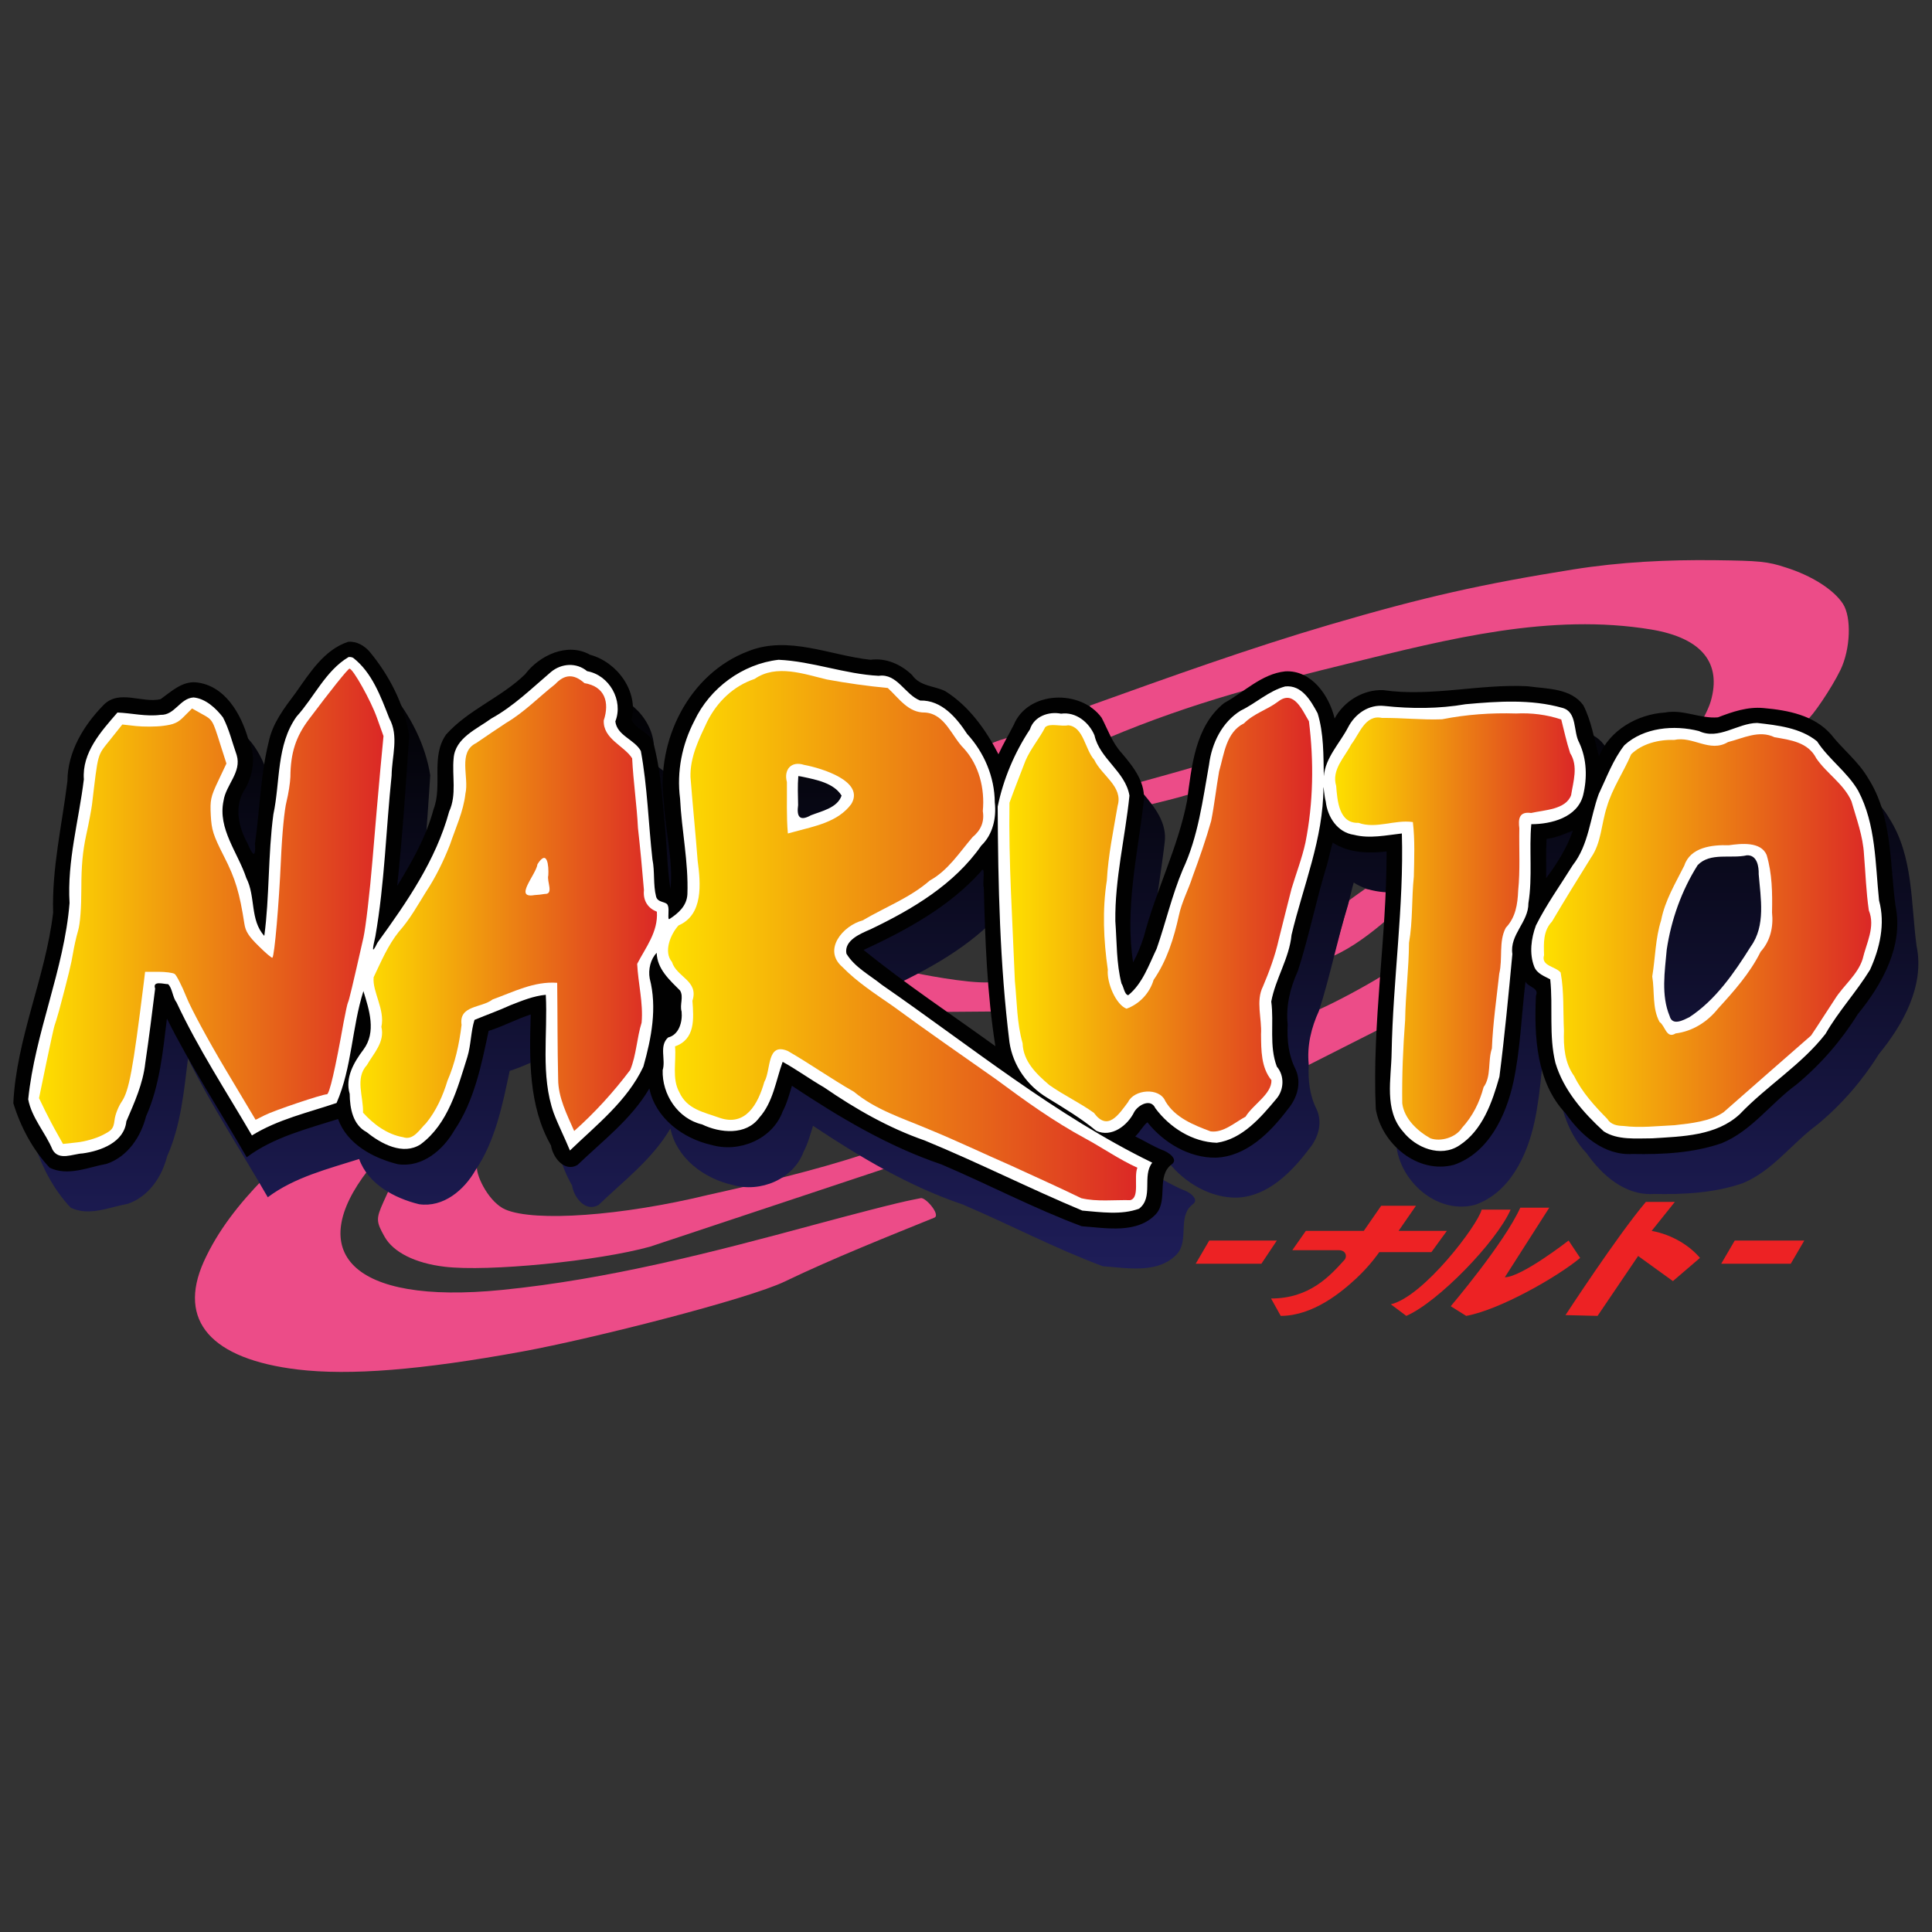 <?xml version="1.0" encoding="utf-8"?>
<!-- Generator: Adobe Illustrator 23.0.1, SVG Export Plug-In . SVG Version: 6.00 Build 0)  -->
<svg version="1.1" id="Layer_1" xmlns="http://www.w3.org/2000/svg" xmlns:xlink="http://www.w3.org/1999/xlink" x="0px" y="0px"
	 viewBox="0 0 1000 1000" style="enable-background:new 0 0 1000 1000;" xml:space="preserve">
<rect x="0" y="0" width="1000" height="1000" fill="#333333" stroke="none"/>
<style type="text/css">
	.st0{fill:#EC4C88;}
	.st1{fill:url(#path4014_1_);}
	.st2{fill:#010101;}
	.st3{fill:#FFFFFF;}
	.st4{fill:url(#path2900_1_);}
	.st5{fill:url(#path3690_1_);}
	.st6{fill:url(#path3700_1_);}
	.st7{fill:url(#path3710_1_);}
	.st8{fill:url(#path3720_1_);}
	.st9{fill:url(#path3730_1_);}
	.st10{fill:#ED2224;}
</style>
<g>
	<g id="g4331" transform="translate(-69.781,-121.642)">
		<path id="path3861_1_" class="st0" d="M957.7,411.6c-24.7-0.3-49.3,0.9-73.7,4.8c-47,7.5-77.4,14.3-125.7,28.5
			c-41.6,12.2-83,27.1-124.5,42l9.3,16.8c44.6-18.8,83.5-28.5,125.4-38.8c50.9-12.5,103.8-26.1,156.1-17.4
			c26.7,4.5,36.2,17.8,30.7,37c-0.9,3.2-4.2,10.2-5.4,10.9l55.2-1.1c2.6-1.6,12.7-16.4,17.3-25.9c5.2-10.8,5.8-27.2,1.3-34.2
			c-4.8-7.4-16.2-14.6-29.5-18.8C984.6,412.2,980.2,411.9,957.7,411.6L957.7,411.6z"/>
		<path id="path3859" class="st0" d="M591.8,503.4c0,0-8.2,2.2-9.5,3.6l4.7,6.3L591.8,503.4L591.8,503.4z"/>
		<path id="path3855_1_" class="st0" d="M688.2,518.5c-7.7,2.3-28.4,8-28.4,8l1.5,12.5c9.3-2.3,16.8-4,24.6-6.4L688.2,518.5z"/>
		<path id="path3853_1_" class="st0" d="M776.4,581.7c0,0-7.1,5-8.4,6l-8,28.7c9.7-4.3,19.1-11.5,27.1-18.3l1.1-14.6L776.4,581.7
			L776.4,581.7z"/>
		<path id="path3851" class="st0" d="M751.8,644.5l-6.5,19.3l-0.2,10.1l38.9-19.7l1.2-27.5C776.4,632.1,762.3,639.8,751.8,644.5z"/>
		<path id="path3849" class="st0" d="M543.6,625.3l-7,4.1l21.4,16l25.1-0.2l-0.9-15.1C570,630.8,543.6,625.3,543.6,625.3
			L543.6,625.3z"/>
		<path id="path3847" class="st0" d="M517.3,719c-26.3,8.6-53.9,15.1-80.9,21.1c-44.8,10.9-89.8,14.1-105,7.6
			c-8.2-3.5-14.8-16.5-14.8-21.8l-45.4,11.4l-3,6.6c-3.8,8.5-3.8,10,0.6,17.8c4.5,8.1,15.9,13.8,31.1,15.6
			c22.4,2.7,79.4-2.9,106.4-10.4l121.5-40.4L517.3,719z"/>
		<path id="path3778" class="st0" d="M256.7,719.5l-50.5,12.2c-12.5,12.9-23.6,26.7-31,43.1c-13.6,30.5,3.8,50.3,48.7,55.7
			c26.9,3.2,63.7,0.3,116.2-9.3c36.1-6.6,117.2-27.2,136-36.3c24.9-12,54.4-23.7,77.3-33c3.4-1.4-4.5-10.6-7-10.1
			c-6.3,1.3-8.7,1.3-54.9,13.7c-53.2,14.4-106.8,28.3-161.8,33.8c-79.1,7.9-101.9-20.1-69.4-62L256.7,719.5L256.7,719.5z"/>
	</g>
	
		<linearGradient id="path4014_1_" gradientUnits="userSpaceOnUse" x1="575.274" y1="10801.587" x2="575.25" y2="10498.542" gradientTransform="matrix(1 0 0 -1 -69.781 11154.469)">
		<stop  offset="0" style="stop-color:#010101"/>
		<stop  offset="1" style="stop-color:#1E1D58"/>
	</linearGradient>
	<path id="path4014" class="st1" d="M191.1,352.9c-12.5,4.1-20,16.3-27.3,26.6c-5.8,7.7-11.8,15.5-13.8,25.1
		c-4.3,17.2-4.6,35.1-7.1,52.6c0.5,8.7-1.5,5.7-4-0.2c-4.8-8.7-7-19.8-0.8-28.5c4.1-7.8,5.3-17.2,1.3-25.2
		c-3.7-13-12-27.8-26.9-29.4c-7.4-0.7-13,4.8-18.5,8.7c-9.6,2.2-21.3-5.2-29.4,2.9c-10.4,10.6-18.7,24.2-18.8,39.5
		c-2.8,22.7-8.1,45.1-7.4,68.1c-3.8,33.4-18.9,64.9-20.6,98.6c3.7,12.2,10.1,24.2,18.8,33.4c9.5,4.6,20-0.3,29.5-2
		c10.9-3.7,17.7-14,20.4-24.6c7.1-15.9,8.7-33.6,10.8-50.6c12.3,24.7,27.5,47.8,41.3,71.8c13.8-10.4,31.6-14.8,47.3-19.8
		c4.6,13,18.3,20.3,31,23.4c12.6,1.8,23.3-7.3,29.2-17.6c10.3-15.2,14-33.9,17.7-51.4c7.4-2.3,14.3-6.1,21.8-8.5
		c-0.7,22.9-1.2,47.4,10.5,67.8c0.9,6.1,6.9,14,13.7,10.1c13.1-12.6,27.9-23.7,37.2-39.6c3.2,15.4,17.4,25.9,32.1,29.2
		c14.4,4.2,31.6-2.9,36.9-17.3c2.2-4.2,3.4-8.7,4.8-13.3c24.4,16.2,49.6,31.3,77.4,40.7c24.4,10.4,47.9,22.8,72.6,32
		c12.7,0.9,28.8,4.1,38.5-6.4c6.3-7.2,0-19.5,8-25.6c3.9-2.7-2-6.6-4.9-7.5c-4.7-1.9-9.7-5-13.9-7c2.3-2.1,4.2-5.8,6.3-7.3
		c8.3,10.5,21.6,18.5,35.4,18.3c16-0.6,28.3-13.2,37.3-25.1c4.8-5.7,7.2-13.6,4-20.6c-3.7-7.3-4.5-15.2-4.1-23.2
		c-1-9.7,1.3-19.1,5.3-27.8c5.8-18,9.4-36.6,15-54.7c1.1-3.8,1.9-8.3,3-11.7c8.2,5.4,18.5,5.7,27.9,4.6c0.1,44.5-7.6,88.8-5.6,133.3
		c3,18.1,21.7,33.9,40.5,28.9c17.9-6.2,26.9-25.4,30.7-42.7c3.7-17.1,4.2-35.3,6.3-52.1c1.5,3,7.2,3.1,5.4,7.3
		c-1,21,0.2,44.8,15.3,60.8c7.9,11.3,19.9,22,34.7,21.1c15.5,0.3,31.5-0.5,46.2-5.6c15.5-6.4,25.4-20.7,38.7-30.4
		c12.5-10.4,23.1-22.6,31.7-36.4c12.6-15.4,23.8-35.4,19.5-56.1c-3-22.2-1.6-46.3-14.1-65.9c-5.1-8.8-13.1-14.9-19.3-22.8
		c-8.7-9.9-22.3-12.5-34.8-13.6c-8.3-0.8-16.2,1.9-23.7,4.8c-9.2,0.8-18-4.3-27.4-2.5c-14.3,0.9-28.6,9.1-34.2,22.6
		c-2.5-8.9-3.9-18.3-8.1-26.4c-6.5-8.9-18.8-8.4-28.8-9.8c-25-1.3-49.9,5.6-74.8,2c-10.4-0.4-20.4,5.9-25.1,14.7
		c-2.8-11.9-12-25.2-25.6-24.4c-12.2,1.3-21.3,10.8-31.6,16.4c-15.1,12.1-16.8,32.9-19.2,50.7c-4.7,24.2-16.2,46.5-22.4,70.4
		c-1.5,4.5-3.2,8.9-5.5,13.1c-4.3-27.6,2.2-55.2,5.4-82.5c1.5-10.2-5.1-18.5-11.3-25.8c-4.9-5.3-7.2-12.2-10.4-18.3
		c-10.7-14.8-38.1-14.1-45.5,3.7c-2.6,5.1-5.5,10-7.9,15.2c-6.5-12.7-15.4-25.1-27.6-32.7c-5.8-2.8-13-2.4-17.1-8.3
		c-5.7-5.5-13.5-9-21.5-7.9c-20.8-2.2-42.6-12.8-63.4-4.4c-30.6,11.6-47.7,46.2-43.6,77.9c0,0,0.8-4.6-5.7-31.4
		c-2.4-4.9-8.9-6.1-11-11c3.7-14.7-7.4-29.9-21.5-33.7c-11.7-6.6-26.2,0.3-33.6,10.1c-12.3,12-29.4,18.3-40.9,31.2
		c-8.1,11.5-1.7,26.3-6.5,38.7c-3.8,14.2-11.1,27.1-18.8,39.6c2.7-25.8,4.5-52,6.2-77.9c-2.5-15.9-10.3-31-20.5-43.3
		C199.5,354.9,195.5,352.5,191.1,352.9L191.1,352.9z M520.1,479.9c0.7,27.5,1.7,55.1,6,82.3c-22.8-16.5-46.5-32.2-68.2-49.8
		c22-10.2,44.2-22.2,60.6-40.5C521.4,467.4,519.4,478.6,520.1,479.9L520.1,479.9z"/>
	<path id="path4292" class="st2" d="M180.2,332.2c-12.5,4.1-20,16.3-27.3,26.6c-5.8,7.7-11.8,15.5-13.8,25.1
		c-4.3,17.2-4.6,35.1-7.1,52.6c0.5,8.7-1.5,5.7-4-0.2c-4.8-8.7-7-19.8-0.8-28.5c4.1-7.8,5.3-17.2,1.3-25.2
		c-3.7-13-12-27.8-26.9-29.4c-7.4-0.7-13,4.8-18.5,8.7c-9.6,2.2-21.3-5.2-29.4,2.9C43.3,375.4,35,389,34.9,404.3
		c-2.8,22.7-8.1,45.1-7.4,68.1C23.6,505.7,8.5,537.3,6.9,571c3.7,12.2,10.1,24.2,18.8,33.4c9.5,4.6,20-0.3,29.5-2
		c10.9-3.7,17.7-14,20.4-24.6c7.1-15.9,8.7-33.6,10.8-50.6c12.3,24.7,27.5,47.8,41.3,71.8c13.8-10.4,31.6-14.8,47.3-19.8
		c4.6,13,18.3,20.3,31,23.4c12.6,1.8,23.3-7.3,29.2-17.6c10.3-15.2,14-33.9,17.7-51.4c7.4-2.3,14.3-6.1,21.8-8.5
		c-0.7,22.9-1.2,47.4,10.5,67.8c0.9,6.1,6.9,14,13.7,10.1c13.1-12.6,27.9-23.7,37.2-39.6c3.2,15.4,17.4,25.9,32.1,29.2
		c14.4,4.2,31.6-2.9,36.9-17.3c2.2-4.2,3.4-8.7,4.8-13.3c24.4,16.2,49.6,31.3,77.4,40.7c24.4,10.4,47.9,22.8,72.6,32
		c12.7,0.9,28.8,4.1,38.5-6.4c6.3-7.2,0-19.5,8-25.6c3.9-2.7-2-6.6-4.9-7.5c-4.7-1.9-9.7-5-13.9-7c2.3-2.1,4.2-5.8,6.3-7.3
		c8.3,10.5,21.6,18.5,35.4,18.3c16-0.6,28.3-13.2,37.3-25.1c4.8-5.7,7.2-13.6,4-20.6c-3.7-7.3-4.5-15.2-4.1-23.2
		c-1-9.7,1.3-19.1,5.3-27.8c5.8-18,9.4-36.6,15-54.7c1.1-3.8,1.9-8.3,3-11.7c8.2,5.4,18.5,5.7,27.9,4.6c0.1,44.5-7.6,88.8-5.6,133.3
		c3,18.1,21.7,33.9,40.5,28.9c17.9-6.2,26.9-25.4,30.7-42.7c3.7-17.1,4.2-35.3,6.3-52.1c1.5,3,7.2,3.1,5.4,7.3
		c-1,21,0.2,44.8,15.3,60.8c7.9,11.3,19.9,22,34.7,21.1c15.5,0.3,31.5-0.5,46.2-5.6c15.5-6.4,25.4-20.7,38.7-30.4
		c12.5-10.4,23.1-22.6,31.7-36.4c12.6-15.4,23.8-35.4,19.5-56.1c-3-22.2-1.6-46.3-14.1-65.9c-5.1-8.8-13.1-14.9-19.3-22.8
		c-8.7-9.9-22.3-12.5-34.8-13.6c-8.3-0.8-16.2,1.9-23.7,4.8c-9.2,0.8-18-4.3-27.4-2.5c-14.3,0.9-28.6,9.1-34.2,22.6
		c-2.5-8.9-3.9-18.3-8.1-26.4c-6.5-8.9-18.8-8.4-28.8-9.8c-25-1.3-49.9,5.6-74.8,2c-10.4-0.4-20.4,5.9-25.1,14.7
		c-2.8-11.9-12-25.2-25.6-24.4c-12.2,1.3-21.3,10.8-31.6,16.4c-15.1,12.1-16.8,32.9-19.2,50.7c-4.7,24.2-16.2,46.5-22.4,70.4
		c-1.5,4.5-3.2,8.9-5.5,13.1c-4.3-27.6,2.2-55.2,5.4-82.5c1.5-10.2-5.1-18.5-11.3-25.8c-4.9-5.3-7.2-12.2-10.4-18.3
		c-10.7-14.8-38.1-14.1-45.5,3.7c-2.6,5.1-5.5,10-7.9,15.2c-6.5-12.7-15.4-25.1-27.6-32.7c-5.8-2.8-13-2.4-17.1-8.3
		c-5.7-5.5-13.5-9-21.5-7.9c-20.8-2.2-42.6-12.8-63.4-4.4c-30.6,11.6-47.7,46.2-43.6,77.9c0.7,14.9,5,30.9,3.4,45.1
		c-1.7-11-1.9-23.8-3.1-35.5c-1.3-13.7-2.2-27.8-6-41c-2.4-4.9-8.9-6.1-11-11c3.7-14.7-7.4-29.9-21.5-33.7
		c-11.7-6.6-26.2,0.3-33.6,10.1c-12.3,12-29.4,18.3-40.9,31.2c-8.1,11.5-1.7,26.3-6.5,38.7c-3.8,14.2-11.1,27.1-18.8,39.6
		c2.7-25.8,4.5-52,6.2-77.9c-2.5-15.9-10.3-31-20.5-43.3C188.6,334.2,184.6,331.8,180.2,332.2L180.2,332.2z M407.1,410.3
		c0-20,30-20,30,0C437.1,434.2,407.1,430.6,407.1,410.3z M814.1,429.9c-2.9,8.9-8.8,18-13.8,24.6c0.1-6.8-0.2-13.6,0.2-20.3
		C805.2,433.7,810.5,431.4,814.1,429.9z M509.2,459.2c0.7,27.5,1.7,55.1,6,82.3c-22.8-16.5-46.5-32.2-68.2-49.8
		c22-10.2,44.2-22.2,60.6-40.5C510.4,446.7,508.4,457.9,509.2,459.2z M917.1,470.3c0,24.9-39.1,60-50,60c-10,0-10-10-10-40
		c0-30.2,20-50,40-50C915.9,440.3,917.1,445.3,917.1,470.3z"/>
	<path id="path4079" class="st3" d="M180.4,340.1c-11.9,7.1-17.8,20.8-26.9,30.8c-10.5,14.7-8.4,33.7-12,50.6
		c-2.8,20.7-2,43.1-4.7,62.9c-7.5-8.2-4.4-20.4-9.3-29.9c-4.3-13.1-14.9-25.5-11.8-40c1.2-8.3,9.5-14.8,6.8-23.7
		c-2.3-6.5-3.9-13.4-7.1-19.5c-3.7-4.8-9-9.7-15.2-10.3c-7.1,0.4-9.7,9.3-17.1,9c-7.5,1-14.9-0.9-22.3-1.2
		c-8.5,9.8-18.4,20.7-17.4,34.6c-2.6,21.3-8.7,42.3-7.4,64c-2.8,34.6-17.9,67.1-21.4,101.6c1.8,9.6,8.9,17.2,12.6,26.1
		c3.3,5.9,10.6,2.1,15.6,1.9c9.5-1.3,21.5-5.8,22.6-16.6c4.2-9.8,8.6-19.4,9.8-30.2c1.9-12.8,3.5-25.7,5.1-38.5
		c-1.5-4.3,4.4-2.3,6.7-2.3c2.2,2,2.3,6.8,4.4,9.5c11.2,23.9,25.7,46,39,68.8c13.4-8.3,29-11.8,43.8-16.8c8-18.4,7.9-39,13.9-57.9
		c3,9.7,6.8,21.2,0,30.3c-4.9,6.5-9.6,14.5-7.1,22.9c0.1,7.5,1.6,16,8.8,19.8c7.4,6,18.8,12.2,27.9,6.3c14.3-10.6,19.1-29,24.2-45.2
		c1.9-6.2,1.8-13.3,3.7-19.2c6.2-2.6,12.5-4.8,18.6-7.6c5.9-2.3,11.9-4.8,18.3-5.4c1.1,20.3-2.8,41.7,4.1,61.2
		c2.5,6.6,5.7,12.8,8.4,19.4c13.8-13.3,29.7-25.7,38-43.4c4.2-14.8,7.2-30.5,3.3-45.6c-0.9-4.7,0.5-10.2,3.6-13.3
		c0.2,8.3,6.7,14.1,12.1,19.5c2,3.3-0.3,7.3,0.8,10.9c0.5,5.3-1.3,12-7,13.4c-4.8,4.4-1.1,11.4-2.8,16.9
		c-0.4,12.6,7.9,25.2,20.4,28.1c9.3,4.5,22.8,5.8,29.6-3.5c7.2-8,8.6-19.3,12.1-28.9c7.3,4,14.1,9,21.4,13.2
		c16.3,11.2,33.4,21,52.1,27.5c27.5,11.3,54.1,24.8,81.6,36.3c9.6,0.8,20.3,2.4,29.4-1c7.6-5.9,1.4-16.9,6.8-23.8
		c-50.4-24.6-94-60.3-140-92.1c-6.2-5-14.1-9.1-18.3-16.1c-1.3-6.9,7.4-10.4,12.5-12.6c21.7-10.4,43.3-23.2,57.3-43.3
		c6-5.8,7.9-14.3,7-22.4c-0.1-13.2-5.5-25.8-14.3-35.4c-5.5-8.4-13.2-17.6-24.3-17.3c-7.9-3-11.9-14.2-21.5-12.8
		c-17.5-0.9-34.3-7.5-51.8-8.3c-18.6,2.1-35.6,14.6-43.6,31.6c-6.4,12.3-9.2,26.3-7.4,40.2c0.8,16.5,4.4,32.9,3.8,49.5
		c-0.3,6.1-4.7,9.9-9.3,12.9c-1.2,0.6,0.1-4.9-0.8-6.9c-0.5-2.4-5.2-1.3-6.1-4.7c-1.6-6.2-0.6-12.9-1.9-19.3
		c-2.1-18.6-2.6-37.7-6-56.1c-3.3-6-12.3-7.9-13.2-15.3c4.3-10.9-3.2-24-14.6-26c-5.5-4.6-13.3-4.1-18.7,0.4
		c-10,8.5-19.3,17.7-30.9,24.1c-7.5,5.5-18.7,10-19.5,20.6c-0.9,9.2,1.7,18.8-2.3,27.5c-6.9,25.3-21.9,46.9-37.1,67.9
		c-3.6,7.4-2.2,1.8-1.1-3.3c4.8-27.5,5.5-55.5,8.4-83.2c0.1-9.9,3.9-20.4-1.2-29.6c-4.4-11.2-8.9-23.7-18.7-31.3
		C182.1,340.1,181.2,340,180.4,340.1L180.4,340.1z M665.2,355.3c-8.5,2.3-15.1,8.7-23,12.5c-9.7,6-15,16.9-16.4,28
		c-3.3,18.4-5.6,37.2-13.6,54.3c-5.6,13.3-8.8,27.4-13.5,40.9c-4,8.3-7.3,18.1-14.7,24.1c-2-0.2-2.4-4.5-3.5-6
		c-2.7-10.4-2.4-21.5-3.2-32.3c-0.3-21.9,5.1-43.4,7.3-65c-2.1-12.5-15.4-19-18.1-31.2c-2.8-6.7-9.6-12.3-17.3-11.2
		c-6.4-1.3-14,1.4-16.1,8.1c-8,12.1-13.8,25.8-16.7,40c0.2,40.7,1.1,81.6,6.1,122c1.8,12.1,9.3,22.6,19.7,28.8
		c8.6,5.3,17.5,10.6,25.2,17c8,3.7,16.3-2.8,19.7-9.8c2-3.5,8.5-7.2,10.9-1.9c7.4,10,19.2,17.5,31.8,17.9
		c13.2-1.9,22.7-13,30.8-22.7c4.1-4.7,4.3-12.1,0.3-16.7c-4.1-10.8-1.4-22.6-2.9-33.7c2.2-11.9,9.3-22.3,10.5-34.5
		c6-25.3,16.5-49.9,16.5-76.4c0.1-0.7,0.5,5.1,1.2,7.3c0.9,8.1,6.1,16.1,14.6,17.3c8.2,2.1,16.7,0.2,24.8-0.7
		c1.1,37.9-4.6,75.6-5.3,113.5c-0.2,13.6-4,29.6,5.9,40.8c6.6,8.4,19.4,13.6,29.1,7.2c12.1-7.8,17.1-22.5,20.8-35.6
		c2.7-21.1,4.7-42.3,6.7-63.5c-1.5-10.1,8.4-16.5,8.3-26.3c2.2-13.5,0.3-27.8,1.5-40.9c10.4,0,23.8-3.5,26.8-14.9
		c2.2-9,2-18.7-2-27.3c-3.2-5.7-0.9-15.9-8.7-18c-16.2-4.6-33.5-3.4-50.1-1.9c-13.9,2.4-28.1,2.4-42.1,0.9
		c-8.1-0.9-15.2,4.1-18.8,11.2c-4.3,8.2-11.7,15.6-12.5,25.2c-0.2-10.9,0-22.2-3.2-32.6C678.5,362.7,673.8,354.4,665.2,355.3
		L665.2,355.3z M909.5,374.2c-10.2,0.1-19.9,9-30.1,4.2c-12.9-3.3-28.5-1.9-38.6,7.3c-5.9,7.5-9.2,16.7-13.3,25.3
		c-4.5,12.3-5.1,26.2-13.5,36.9c-6.4,10.3-13.6,20.3-19,31.1c-2.5,6.7-3.5,14.6-0.9,21.3c1.4,3.7,5.4,5,8.3,6.6
		c1.5,14.3-0.8,29.2,2.7,43.3c4.2,14.1,14.4,25.7,25,35.4c7.2,4.6,16.7,3.6,25.1,3.6c15.6-1,33.1-1.2,45.3-12.5
		c14-14.7,32-25.6,44.4-41.6c6.7-11.7,16-21.7,23-33.1c5.1-11.2,8-23.8,4.7-35.9c-2-19.1-1.6-39.4-10.8-56.8
		c-5.6-9.7-15.2-16.2-21.3-25.6C931.9,376.7,920.1,375.4,909.5,374.2z M415.6,402.1c7,1.5,16,3.2,20,9.7c-2.2,6.4-10.3,8-15.9,10.2
		c-5.9,3.3-7.4,0.6-6.6-5.3c-0.1-5-0.3-10,0.1-15C414,401.8,414.8,401.9,415.6,402.1L415.6,402.1z M904.2,442.7
		c5.3-0.2,6.2,5.8,6.1,9.8c1,12.4,3.7,26.6-4.1,37.4c-8.6,13.7-18.2,27.7-31.8,36.6c-3.1,1.5-8.8,4.7-10.2-0.6
		c-4.5-10.8-2.5-23.1-1.5-34.4c2.3-15.4,7.7-30.6,16-43.7C885.2,441,896,444.6,904.2,442.7z"/>
	
		<linearGradient id="path2900_1_" gradientUnits="userSpaceOnUse" x1="90.025" y1="10685.33" x2="268.493" y2="10685.33" gradientTransform="matrix(1 0 0 -1 -69.781 11154.469)">
		<stop  offset="0" style="stop-color:#FEE000"/>
		<stop  offset="1" style="stop-color:#DB2826"/>
	</linearGradient>
	<path id="path2900" class="st4" d="M29.7,586.9c-1.7-2.9-4.5-8.3-6.3-11.9l-3.2-6.6L24,550c2.1-10.1,4-18.7,4.2-19.1s1.3-4,2.4-7.9
		c4.7-17.6,6.4-24.6,7.2-29.7c0.5-3,1.6-8.2,2.6-11.5c1.1-3.8,1.7-11.8,1.7-22c0-11.7,0.7-19.1,2.5-27.5c1.4-6.3,2.7-13.4,3-15.7
		c3.3-27.6,2.6-25.2,9.4-33.7l6.3-7.9l7.1,0.8c3.9,0.4,10.2,0.4,14-0.1c5.6-0.7,7.7-1.6,10.9-4.9l4.1-4.1l5,2.8
		c5.7,3.1,5.6,3,9.7,16l3.1,9.7l-4.3,9.1c-3.9,8.2-4.2,9.9-3.8,17.7c0.4,7.5,1.2,10.2,6.8,21.2c6,11.7,8.1,18.9,10.6,35
		c0.6,3.9,2.2,6.4,7.4,11.5c3.6,3.6,6.8,6.3,7.1,6c1.1-1.1,3.4-27.9,4.4-50.4c0.6-13.8,1.8-26.1,2.9-30.4c1-4,1.9-9.8,2-12.8
		c0.1-12.4,2.8-20.8,9.6-29.8c11.1-14.8,20.2-26.2,21-26.2c1.8,0,11.1,16.6,14.2,25.4l3.4,9.5l-1.6,16.9c-0.9,9.3-2.7,30.6-4.1,47.3
		c-1.4,16.7-3.5,34.8-4.7,40.2c-5.6,24.7-7.5,32.7-8,33.5c-0.3,0.5-1.3,5.2-2.3,10.5c-4.3,24.1-7.3,37-8.6,37
		c-2.5,0-27.4,8.4-32.1,10.8l-4.8,2.4l-15.7-26.3c-8.6-14.4-17.7-31.2-20.1-37.2c-2.4-6-5.2-11.4-6.1-12s-4.7-1.1-8.5-1.1l-6.8,0
		l-0.7,5.8c-5.6,45-7.6,55.8-11.4,61.4c-1.7,2.5-3.4,6.7-3.7,9.5c-0.6,4.5-1.2,5.3-6.4,7.9c-3.1,1.6-9,3.3-13,3.7l-7.3,0.8
		L29.7,586.9L29.7,586.9L29.7,586.9z"/>
	
		<linearGradient id="path3690_1_" gradientUnits="userSpaceOnUse" x1="256.147" y1="10684.931" x2="409.903" y2="10684.931" gradientTransform="matrix(1 0 0 -1 -69.781 11154.469)">
		<stop  offset="0" style="stop-color:#FEE000"/>
		<stop  offset="1" style="stop-color:#DB2826"/>
	</linearGradient>
	<path id="path3690" class="st5" d="M208.6,588.6c-8.2-1.4-15.3-6.7-20.7-12.7c0.3-8.2-4.3-17.8,2-24.6c3.4-6,9.4-11.9,7.5-19.8
		c2-9-4.8-18.3-4-25.7c3.9-8.2,7.4-16.5,13-23.5c5.8-6.5,9.6-13.5,14.1-20.7c5.1-7.7,9.1-16,12.4-24.4c2.8-8.4,7-17.2,8-26.4
		c2-8.5-4.1-21.5,5.6-26.2c5.3-3.7,10.5-7.1,15.6-10.5c9.3-5.5,16.9-13.4,25.3-20c4.7-5.1,9.6-5.5,15.1-0.5
		c10.6,1.7,13.1,9.9,10,19.3c-0.4,9.6,10.6,13.1,14.7,19.6c0.6,12.1,2.4,24,3,36c1.2,10.8,2.2,21.4,3.1,32.2
		c-0.6,5.9,2.5,9.6,6.7,11.2c0.7,10.5-5.9,18.6-10.2,27c0.5,10.2,3.2,20.2,2.3,30.4c-2.5,8-2.7,16.7-5.9,24.5
		c-8.6,11.4-18.3,22.1-29,31.6c-3.7-8.4-8.3-17.4-8.3-26.8c-0.4-16.6-0.3-33.2-0.5-49.9c-11.9-0.9-22.6,4.7-33.4,8.6
		c-5.7,4.5-17.6,2.9-16.1,13.2c-1.2,10-3.4,19.9-7.3,28.9c-2.3,7.6-5.8,15.6-11.1,22C217.2,584.5,214,590.5,208.6,588.6L208.6,588.6
		z M282,462.7c4.8,0.2,0.9-6.6,1.8-9.6c0.3-4.9-0.5-13.9-5.6-5.8c-0.7,5.4-12.5,17.9-1.6,16C278.4,463.2,280.2,463,282,462.7z"/>
	
		<linearGradient id="path3700_1_" gradientUnits="userSpaceOnUse" x1="414.907" y1="10670.135" x2="658.502" y2="10670.135" gradientTransform="matrix(1 0 0 -1 -69.781 11154.469)">
		<stop  offset="0" style="stop-color:#FEE000"/>
		<stop  offset="1" style="stop-color:#DB2826"/>
	</linearGradient>
	<path id="path3700" class="st6" d="M559.7,620.2c-11.9-5.8-24.3-11.3-36.4-16.9c-14-6.1-28.2-12.9-42.6-18.8
		c-13.4-5.7-27.4-10-38.7-19.4c-11.6-6.6-22.6-14.4-34.2-21.1c-11.1-4.7-8.6,9.8-12.2,16c-3.2,11.3-9.6,23.4-23.4,18.5
		c-8-2.9-16.6-4.3-20.6-13.2c-3.9-7-1.5-15.8-2.2-23.7c10.5-3.7,9.7-14.2,9-23.6c3.4-10.4-8.2-12.2-10.6-20.1
		c-4.5-5.3-0.7-14.4,3.4-18.9c12.9-5.5,11.5-21.7,9.9-33.5c-1.1-14.5-2.6-28.8-3.7-43.3c-0.3-10.3,4.4-19.7,8.6-28.6
		c5.2-10.4,13.6-18.5,24.6-22.2c11.3-7.8,25.5-2.5,37.4,0.3c10.3,1.9,20.9,3.4,31.5,4.4c5.8,5.3,10.6,12.9,19.3,12.7
		c10.4,0.7,13.8,12.4,20.1,18.6c7.9,8.7,10.9,20.8,9.8,32.4c0.9,5.6-1,9.9-5.3,13.5c-6.9,8-12.6,17.2-22.2,22.5
		c-10.2,8.9-23,13.7-34.7,20.6c-10.2,2.7-20.8,15.2-10.5,24.1c7.6,7.8,17,13.9,26.1,20.2c17.7,13,35.5,25.3,53.4,37.9
		c15,11.1,29.8,21.8,46.3,30.7c9.2,5,17.6,10.9,26.9,15.1c-2,5.1,1.4,15.5-3.7,16.8C576.6,621,567.9,622.1,559.7,620.2L559.7,620.2z
		 M411.2,430.5c10.6-2.9,22.5-5,29.4-14.3c7.2-11.8-15.3-18.6-24.4-20.3c-6.8-2.2-10.6,2.6-8.9,8.9c0.1,8.9-0.3,17.8,0.5,26.6
		l1.2-0.3L411.2,430.5L411.2,430.5L411.2,430.5z"/>
	
		<linearGradient id="path3710_1_" gradientUnits="userSpaceOnUse" x1="592.207" y1="10681.022" x2="749.032" y2="10681.022" gradientTransform="matrix(1 0 0 -1 -69.781 11154.469)">
		<stop  offset="0" style="stop-color:#FEE000"/>
		<stop  offset="1" style="stop-color:#DB2826"/>
	</linearGradient>
	<path id="path3710" class="st7" d="M626.6,585.6c-8.8-3.3-18.4-7.1-23.4-15.6c-3.1-7.4-16.2-6.1-19.3,0.4
		c-5,6.7-10.6,15.3-17.7,5.6c-7.4-5.3-15.6-9.1-23.1-14.4c-6.8-5.8-13.5-12.3-13.8-21.6c-3-10.4-2.9-21.4-4-32.2
		c-1.2-30.7-3.3-61.5-2.8-92.3c2.6-7.2,5.5-14.5,8.3-21.8c2.6-6.1,7.3-11.6,10.2-17.3c2.4-2.3,8.3-0.2,11.9-1
		c8,0.8,8.6,12.4,13.5,17.9c3.8,8.1,15,13.8,12.1,23.7c-2.2,12.9-4.9,25.7-5.6,38.7c-2.4,15.2-1.7,31,0.5,46.2
		c-0.6,7,4.3,18.2,9.7,20.2c6.6-2.4,11.9-7.9,14-14.9c6.9-10,10.5-21.6,13.1-33.4c1.5-7.1,4.9-13.2,7.1-20.1
		c3.5-9.5,6.9-19.2,9.6-28.8c1.7-8.6,2.6-17,4.1-25.6c2.6-9,3.6-20.3,12.9-24.9c5-5.1,12-7,17.7-11.3c8.1-6.3,12.5,4.6,15.9,10.2
		c2.6,20.8,2.3,42.2-1.8,62.8c-1.8,8.2-4.8,15.9-7.2,23.9c-2.2,8.5-4.4,17.5-6.6,26.2c-1.9,8.5-4.9,16.6-8.2,24.4
		c-3.8,7.5-0.5,16.6-1,24.8c0.1,8.2,0,17.1,5.4,23.7c0.2,7.2-9.6,12.6-13.4,18.9C639.2,580.9,633.2,586.5,626.6,585.6L626.6,585.6z"
		/>
	
		<linearGradient id="path3720_1_" gradientUnits="userSpaceOnUse" x1="760.82" y1="10674.887" x2="884.751" y2="10674.887" gradientTransform="matrix(1 0 0 -1 -69.781 11154.469)">
		<stop  offset="0" style="stop-color:#FEE000"/>
		<stop  offset="1" style="stop-color:#DB2826"/>
	</linearGradient>
	<path id="path3720" class="st8" d="M740.4,589.2c-6.8-3.8-13.6-10.2-14.6-18.1c-0.2-14.4,0.4-28.8,1.5-43.1c0.2-13.3,1.9-26.6,2-40
		c2-11.3,1.3-22.9,2.5-34.3c0.2-9.4,0.6-18.9-0.5-28.2c-9.4-1.4-18.9,3.7-28.2,0.4c-10.1,0.4-10.9-11.6-11.5-19.1
		c-2.5-8.4,4.3-14.7,7.8-21.5c4.3-5.5,7.2-15.6,15.9-13.7c10.4-0.1,20.8,1.1,31.1,0.7c12.6-2.5,25.4-3.4,38.3-3
		c8-0.4,15.9,0.6,23.4,3.1c1.5,5.9,2.7,11.6,4.6,17.4c4.3,6.8,1.6,14.7,0.5,21.8c-2.8,7.5-13.8,7.6-20.7,9.2
		c-6.3-0.9-6.7,3.2-6.1,7.9c-0.2,10.8,0.5,21.6-0.6,32.3c-0.3,7.1-1.3,13.8-6.4,19.2c-3.8,7.1-1.5,16-3.4,23.8
		c-1.4,12.9-3.3,25.8-3.8,38.7c-2.2,6.4-0.2,14.4-4.3,20c-2.1,8-5.7,15.1-11.2,21.1C753.5,588.8,745.7,591.1,740.4,589.2
		L740.4,589.2z"/>
	
		<linearGradient id="path3730_1_" gradientUnits="userSpaceOnUse" x1="868.93" y1="10672.754" x2="1038.124" y2="10672.754" gradientTransform="matrix(1 0 0 -1 -69.781 11154.469)">
		<stop  offset="0" style="stop-color:#FEE000"/>
		<stop  offset="1" style="stop-color:#DB2826"/>
	</linearGradient>
	<path id="path3730" class="st9" d="M840.3,582.8c-3.3-0.1-6.5-0.6-8.4-3.7c-6.6-6.7-13-13.7-17.1-22.1c-4.9-6.8-5.6-15.1-5.3-23.5
		c-0.5-10,0.1-20.2-1.7-30.1c-2.7-3.3-10.3-3.3-8.6-9c-0.2-6.2-0.5-12.6,4.1-17.4c6.6-11.2,13.3-22,20.2-33.1
		c5.4-7.7,5.3-17.4,8.2-26.2c2.8-9.7,8.7-18.1,12.6-27.3c5.6-5.5,14.4-7.7,22.2-7.4c9.8-2.2,18.4,6.8,27.9,1.1
		c7.9-2,16.1-6.4,24.1-2.5c8.3,1.4,17.4,2.6,21.6,10.9c5.4,7.9,14.3,13.3,18.2,22.2c2.6,9.1,6,18.1,6.5,27.6
		c0.8,9.6,1.1,19.3,2.5,28.9c3.5,8.6-1.3,17-3.2,25.2c-2.6,8.2-10.1,13.8-14.4,20.8c-4.2,6.3-8.1,12.6-12.3,18.8
		c-15.1,13.2-30.2,26.4-45.3,39.7c-7.1,4.8-16.7,5.7-25.3,6.7C857.9,582.8,849,583.9,840.3,582.8L840.3,582.8z M867.3,534.9
		c8.7-1.1,16.4-5.9,21.9-12.8c8.3-9.1,16.6-18.4,22.1-29.5c5-5.5,6.7-12.8,5.9-20.3c0.2-10,0.1-20.1-2.8-29.8c-3-7-13.2-5.9-19.6-5
		c-8.6-0.3-19.9,1-23,10.5c-4.6,9.2-10,18-12,28.3c-3,9.4-3,19.5-4.6,29.1c1.3,7.8-0.1,16.5,3.8,23.6
		C861.9,530.9,862.5,537.9,867.3,534.9L867.3,534.9z"/>
	<path id="path3810" class="st10" d="M866.9,622.1h-15c-14.8,17.5-41.6,58.6-41.6,58.6l16.6,0.4l21-31l18,13l14-12c-5-6-14-12-25-14
		L866.9,622.1z M714.9,624.1l-9,13h-30l-7,10c3.5,0,17.4,0,24,0c4,0,4.4,3.5,3,5c-7.5,8.3-18,20-38,20l5,9c17,0,31.9-12.7,39.2-19.5
		c7.3-6.8,11.8-13.5,11.8-13.5h27l8-11h-25l9-13H714.9z M786.9,625.1c-8.4,18.5-36,51-36,51l8,5c17-3,47-20,59-30l-6-9
		c0,0-24.4,19-33,19l23-36H786.9L786.9,625.1z M781.9,626.1h-15c-2,8-30,45-47,49l8,6C744.3,674,774.5,642.9,781.9,626.1z
		 M625.9,642.1l-7,12h34l8-12H625.9z M897.9,642.1l-7,12h36l7-12H897.9z"/>
</g>
</svg>

